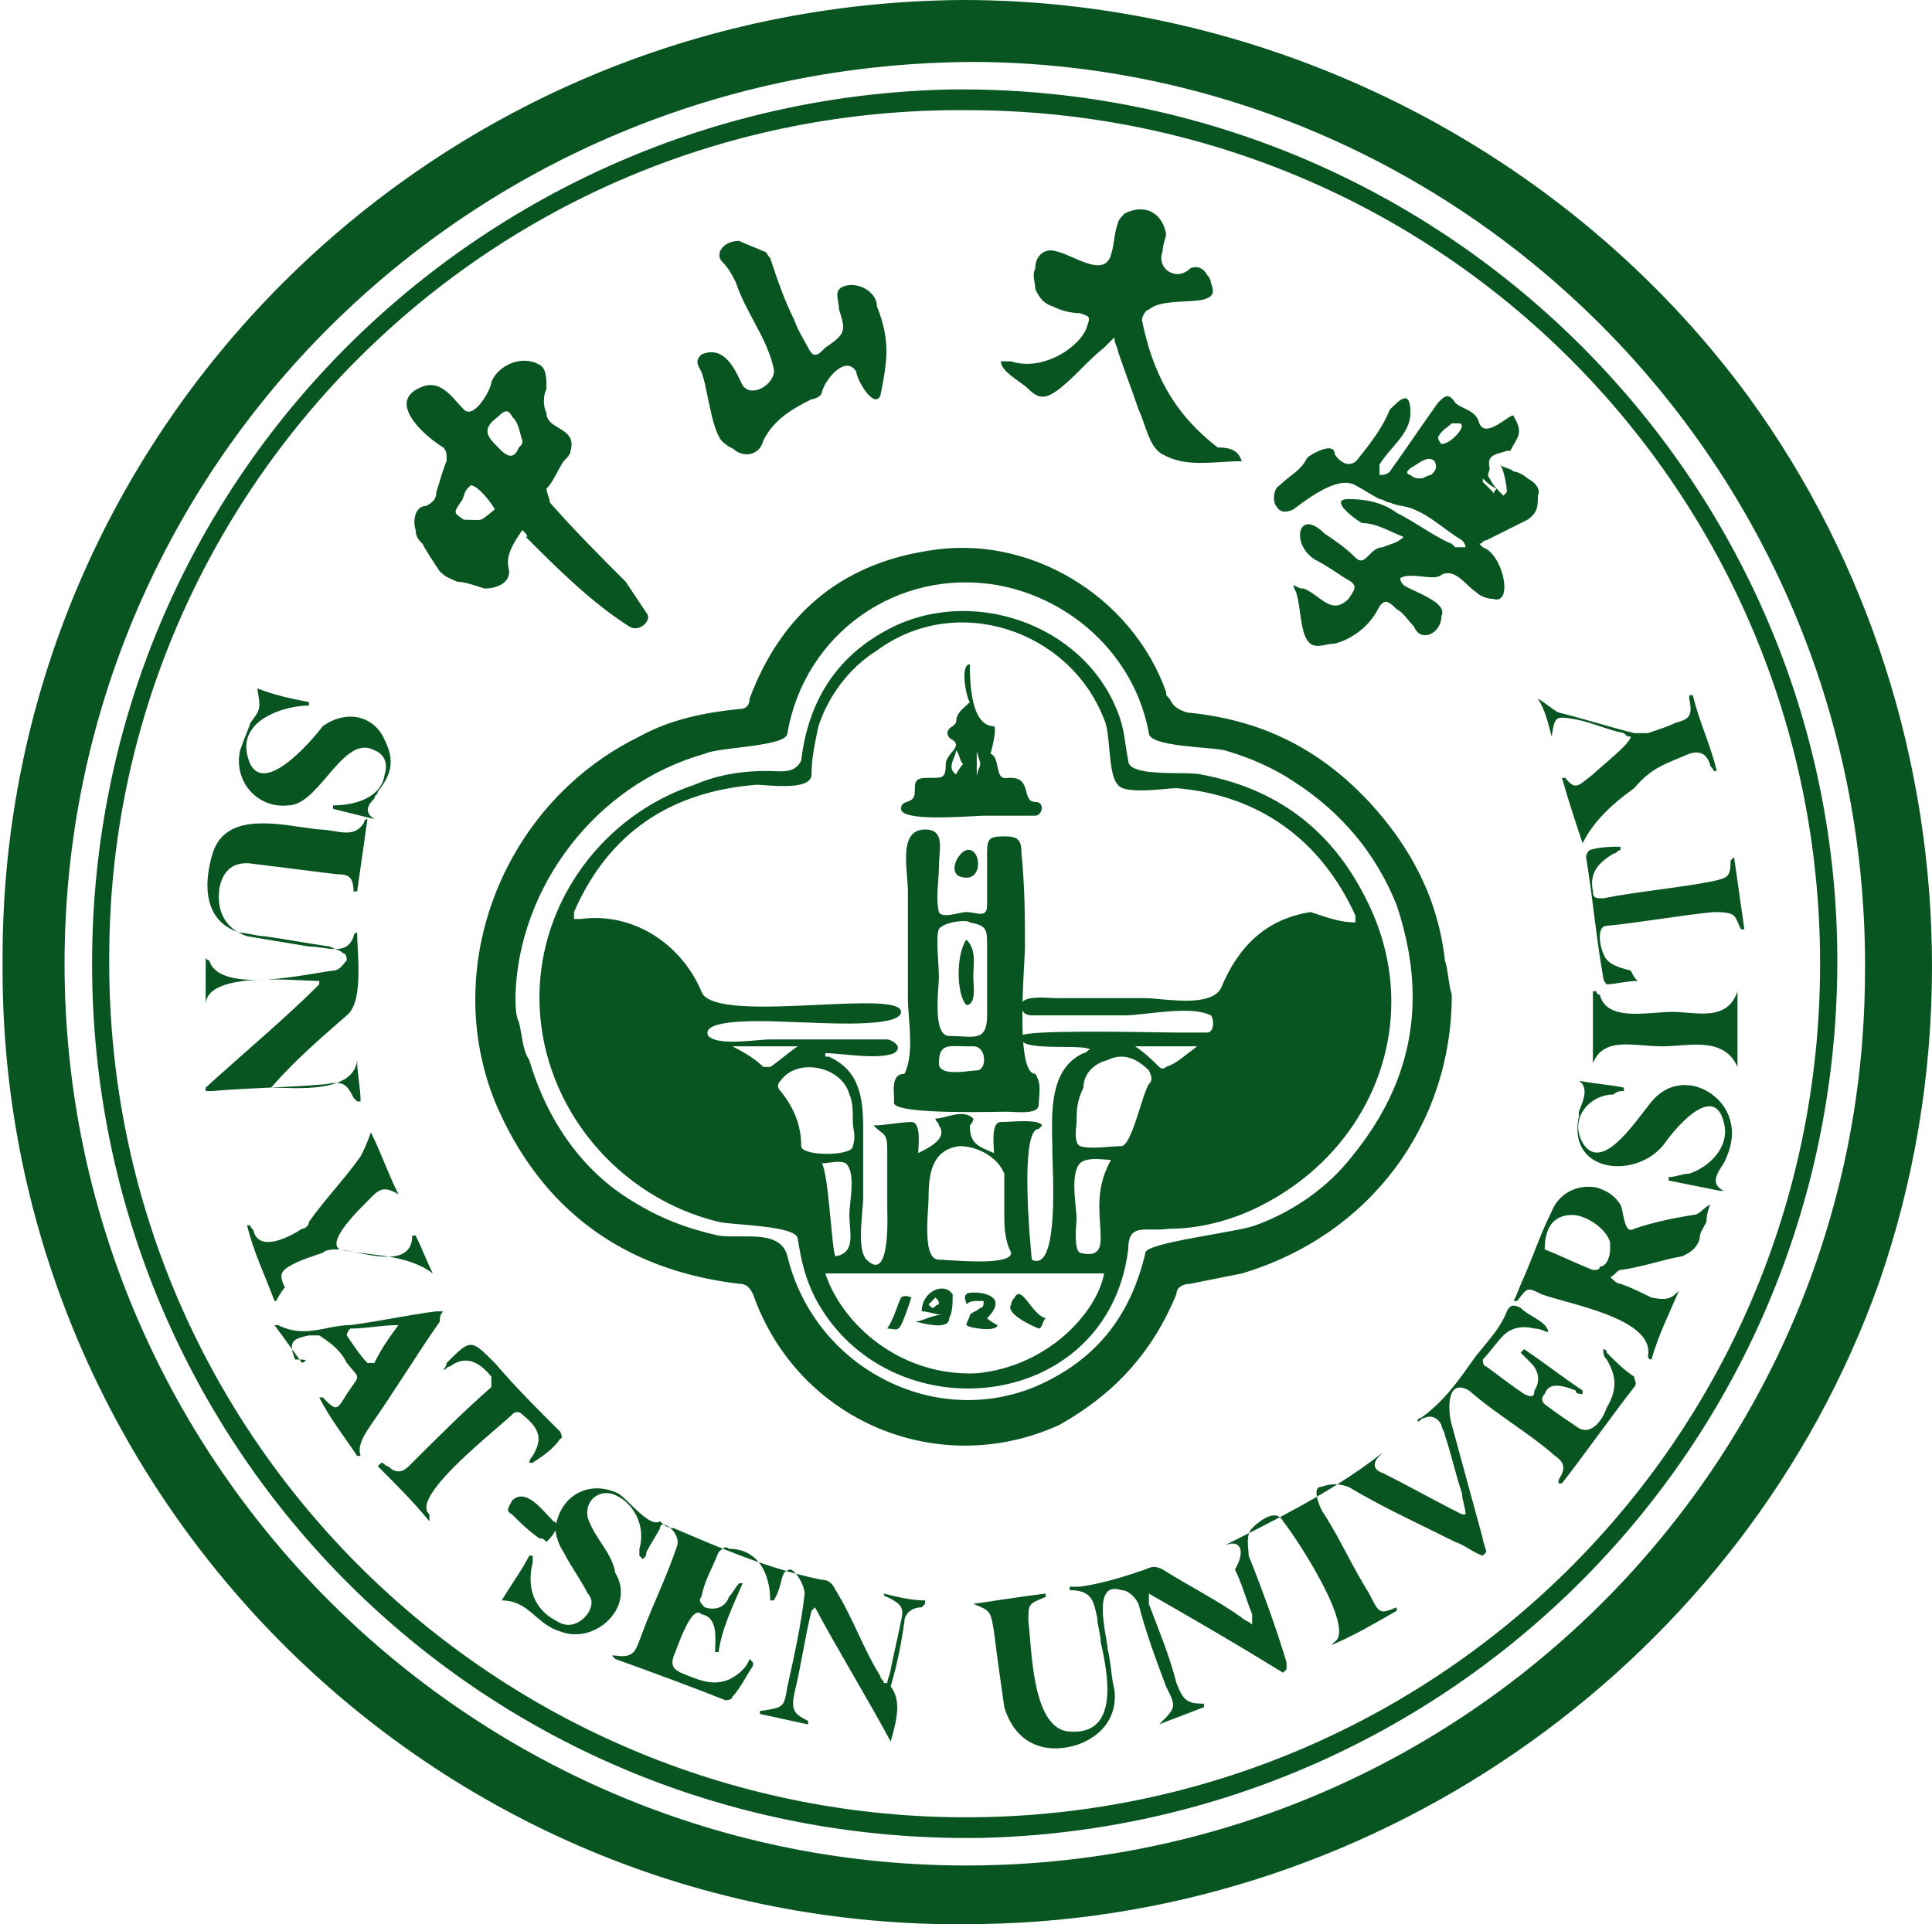 <svg viewBox="0 0 88 87.661" xmlns="http://www.w3.org/2000/svg" xmlns:xlink="http://www.w3.org/1999/xlink" width="88" height="87.661" fill="none" customFrame="#000000">
	<path id="中山大学" d="M0.118 43.902Q0.117 43.758 0.117 43.614L0.117 43.614C0.117 19.755 19.501 0.156 43.863 0C57.817 0 71.301 6.742 79.611 18.031C85.145 25.615 88 34.807 88 44.03C88 48.917 87.198 53.813 85.569 58.483C79.454 75.574 62.991 87.333 44.803 87.647C19.971 88.271 0.117 68.206 0.117 44.185C0.117 44.091 0.117 43.996 0.118 43.902ZM2.94 43.902C2.94 66.48 21.285 84.825 43.706 84.981C66.441 85.138 84.629 66.95 84.942 44.843C84.948 44.554 84.951 44.266 84.951 43.979C84.951 21.026 66.479 2.977 44.49 2.822C21.285 2.822 2.94 21.324 2.94 43.902ZM4.194 43.902C4.194 21.794 21.911 4.547 43.235 4.077C65.56 3.765 83.688 21.796 83.688 43.775C83.688 43.87 83.688 43.964 83.687 44.059C83.531 65.853 66.127 83.257 44.646 83.727C22.068 84.041 4.194 66.01 4.194 43.902ZM82.903 43.902C82.903 22.421 65.656 5.018 44.019 5.018C22.225 4.861 5.135 22.421 4.978 43.275C4.975 43.466 4.974 43.657 4.974 43.848C4.974 65.528 22.568 82.631 43.705 82.786C65.186 82.943 82.903 65.696 82.903 43.902ZM56.562 21.01C56.246 21.01 55.93 21.03 55.617 21.05C54.686 21.108 53.777 21.166 52.956 20.697C52.329 20.383 52.172 19.285 51.859 18.658C51.545 17.718 51.232 16.934 50.918 15.993C50.918 15.836 50.761 15.679 50.761 15.366L50.291 15.836C49.507 16.463 49.036 17.09 48.253 17.718C47.625 18.188 47.312 18.188 46.841 17.718C46.528 17.404 45.587 16.934 45.587 16.463L46.057 16.463C47.469 16.934 49.193 15.836 49.507 14.895C49.564 14.723 49.601 14.614 49.601 14.537C49.601 14.509 49.596 14.485 49.585 14.464C49.546 14.386 49.428 14.347 49.193 14.268C48.723 14.268 48.253 14.111 47.939 13.954C47.469 13.798 47.312 13.484 47.155 13.171C47.155 13.066 47.138 12.961 47.12 12.857C47.103 12.752 47.085 12.648 47.085 12.543C47.085 12.439 47.103 12.334 47.155 12.23C47.155 11.603 47.625 11.289 48.096 11.446C48.315 11.49 48.584 11.607 48.863 11.73C49.584 12.045 50.379 12.393 50.605 11.603C50.761 11.132 50.761 10.505 50.918 10.191C50.918 10.035 51.075 9.878 51.232 9.721C52.172 9.251 52.956 9.721 53.113 10.662C53.113 10.819 52.956 11.132 52.956 11.446C52.913 11.553 52.894 11.657 52.894 11.756C52.894 12.378 53.669 12.771 54.211 12.23C54.524 12.073 54.838 12.23 54.995 12.543C55.151 12.7 55.151 12.857 55.151 12.857C55.209 13.029 55.245 13.159 55.245 13.263C55.245 13.442 55.136 13.541 54.838 13.641C54.211 13.798 52.8 13.641 52.329 14.111C52.172 14.111 52.016 14.425 52.016 14.582C52.486 16.934 53.427 18.815 55.465 20.383C56.092 20.383 56.406 20.54 56.562 21.01ZM33.671 10.976C33.984 11.132 34.455 11.289 34.769 11.446C34.925 11.446 34.925 11.603 35.082 11.759C35.396 12.7 35.709 13.641 36.18 14.582C36.336 15.052 36.65 15.523 36.807 15.836C36.964 16.15 37.12 16.306 37.434 15.993L37.591 15.836C38.187 15.438 38.405 15.23 38.405 14.891C38.405 14.695 38.333 14.456 38.218 14.111C38.218 13.988 38.197 13.865 38.176 13.748C38.157 13.641 38.139 13.539 38.139 13.445C38.139 13.249 38.218 13.092 38.532 13.014C39.159 12.857 39.943 13.327 39.943 13.954C40.256 14.739 40.374 15.366 40.374 15.993C40.374 16.62 40.256 17.247 40.099 18.031C39.786 18.658 39.002 17.247 39.002 16.934C38.532 16.15 37.591 17.247 37.434 17.874C37.434 18.031 37.12 18.188 36.964 18.188C36.023 18.658 35.239 19.129 34.769 20.069C34.612 20.697 33.984 20.853 33.514 20.54C33.357 20.383 33.2 20.383 33.044 20.226C32.417 19.913 32.26 17.718 31.946 16.934C31.926 16.892 31.905 16.854 31.885 16.817C31.819 16.694 31.765 16.593 31.765 16.487C31.765 16.387 31.814 16.282 31.946 16.15C32.945 15.722 33.424 16.722 33.739 17.378C33.77 17.443 33.8 17.504 33.828 17.561C34.267 18.147 35.254 17.501 35.254 16.902C35.254 16.86 35.249 16.818 35.239 16.777C34.925 15.366 33.984 14.268 33.514 12.857C33.357 12.543 33.2 12.23 32.887 11.916C32.806 11.835 32.767 11.733 32.767 11.627C32.767 11.32 33.09 10.976 33.671 10.976ZM23.793 24.146C23.769 24.181 23.745 24.218 23.72 24.255C23.458 24.643 23.135 25.122 23.135 25.614C23.135 25.699 23.144 25.785 23.166 25.871C23.182 25.937 23.19 26 23.19 26.059C23.19 26.561 22.629 26.811 22.068 26.811C21.598 26.655 21.128 26.498 20.814 26.498C20.5 26.341 20.344 26.341 20.03 26.027C19.716 25.557 19.403 25.087 19.246 24.773C19.089 24.616 18.933 24.46 18.933 24.146C18.893 24.028 18.874 23.901 18.874 23.776C18.874 23.401 19.05 23.049 19.403 23.049C19.716 22.892 19.873 22.735 19.873 22.421C20.03 21.951 20.187 21.324 20.344 21.01C20.344 20.697 20.344 20.54 20.187 20.383C19.65 20.061 18.523 19.149 18.523 18.406C18.523 18.064 18.761 17.758 19.403 17.561C20.034 17.434 20.462 17.918 20.85 18.357C20.944 18.463 21.036 18.567 21.128 18.658C21.598 19.129 22.382 17.718 22.382 17.404C22.695 16.62 23.793 16.15 24.577 16.62C24.891 16.777 24.891 17.247 24.891 17.718C24.812 17.874 24.773 18.07 24.773 18.266C24.773 18.462 24.812 18.658 24.891 18.815C24.891 19.159 25.162 19.322 25.44 19.489C25.733 19.665 26.034 19.845 26.034 20.246C26.034 20.333 26.02 20.43 25.988 20.54C25.988 20.697 25.831 20.853 25.674 21.01C25.361 21.48 25.204 21.951 24.891 22.265C24.891 22.421 25.047 22.735 25.047 22.892C26.145 24.146 27.399 25.4 28.497 26.498L29.438 27.909C29.496 27.968 29.522 28.037 29.522 28.11C29.522 28.424 29.036 28.791 28.654 28.536C26.929 27.439 25.361 25.871 23.95 24.46C23.996 24.46 24.015 24.446 24.015 24.423C24.015 24.368 23.904 24.257 23.793 24.146ZM63.932 24.46C63.148 24.146 62.677 23.832 62.05 23.832C61.819 23.717 61.079 23.177 61.079 22.9C61.079 22.8 61.175 22.735 61.423 22.735C62.207 22.735 62.991 22.892 63.618 23.362C64.559 23.832 65.343 24.46 66.127 24.773L66.284 24.93L66.754 24.93C66.754 24.773 66.597 24.616 66.597 24.616C65.813 24.146 65.186 23.519 64.402 23.205C64.089 23.049 63.618 23.049 63.305 22.892C63.148 22.892 62.991 22.735 62.834 22.735C62.521 22.578 62.05 22.265 61.737 22.108C60.979 21.653 59.635 22.664 58.979 23.156C58.957 23.173 58.935 23.19 58.914 23.205C58.601 23.362 58.287 23.362 58.13 23.049C58.066 22.983 58.028 22.838 58.028 22.678C58.028 22.453 58.104 22.2 58.287 22.108C58.758 21.637 59.228 21.481 59.542 20.853C59.698 20.697 60.796 20.069 60.796 20.697C61.109 21.167 61.58 21.324 61.894 20.853C62.521 20.069 62.991 19.442 63.305 18.658C63.775 18.188 64.245 17.718 64.245 18.815C64.245 19.756 63.305 20.383 62.834 21.167L62.834 21.637C62.991 21.637 63.148 21.637 63.305 21.481C64.089 20.383 64.716 19.442 65.5 18.345C65.813 18.031 65.97 17.874 66.284 18.345C66.597 18.658 67.224 18.658 67.381 19.285C67.582 19.788 68.169 19.389 68.565 19.12C68.787 18.969 68.949 18.859 68.949 18.972C69.122 19.26 69.189 19.463 69.189 19.637C69.189 19.844 69.093 20.008 68.968 20.221C68.913 20.315 68.853 20.419 68.792 20.54L68.635 20.54C68.559 20.565 68.482 20.587 68.407 20.608C68.089 20.696 67.821 20.771 67.821 21.104C67.821 21.167 67.831 21.24 67.852 21.324C67.852 21.376 67.834 21.428 67.817 21.481C67.799 21.533 67.782 21.585 67.782 21.637C67.782 21.69 67.799 21.742 67.852 21.794C68.008 22.108 68.165 22.265 68.479 22.578L68.635 22.421C68.635 22.108 68.479 21.324 68.322 21.167C68.479 21.324 68.792 21.324 68.949 21.481C69.106 21.481 69.419 21.637 69.576 21.794C69.832 21.922 70.088 22.155 70.088 22.406C70.088 22.463 70.075 22.52 70.047 22.578C70.047 23.049 70.047 23.362 69.576 23.676L67.695 24.616C67.538 24.616 67.538 24.773 67.381 24.773L67.538 24.93C68.119 25.124 68.521 26.096 68.521 26.737C68.521 27.133 68.368 27.402 68.008 27.282C67.695 27.282 67.381 27.125 67.224 26.968C67.095 26.882 66.966 26.761 66.834 26.637C66.484 26.307 66.112 25.957 65.656 26.184C65.501 26.339 65.155 26.303 64.787 26.264C64.411 26.224 64.013 26.183 63.775 26.341C63.775 26.498 63.932 26.655 63.932 26.655C64.052 26.735 64.245 26.826 64.46 26.927C65.008 27.185 65.698 27.509 65.698 27.901C65.698 27.955 65.685 28.01 65.656 28.066C65.656 28.85 64.716 29.32 64.402 28.536C64.089 28.223 63.932 27.909 63.618 27.752C63.148 27.282 62.991 27.282 62.677 27.909C62.207 28.693 61.423 29.163 60.796 29.32C60.658 29.32 60.519 29.347 60.385 29.374C60.063 29.437 59.763 29.495 59.542 29.163C59.228 28.693 59.228 27.595 59.071 27.125C59.071 26.968 58.914 26.811 58.914 26.655C59.228 26.811 59.228 26.811 59.385 26.811C59.624 26.907 59.834 27.061 60.032 27.206C60.485 27.538 60.878 27.827 61.423 27.282C61.441 27.255 61.459 27.229 61.476 27.204C61.605 27.011 61.697 26.874 61.697 26.753C61.697 26.616 61.58 26.498 61.266 26.341C60.796 26.027 60.326 25.714 60.012 25.557C59.462 25.282 59.214 24.766 59.214 24.379C59.214 23.883 59.621 23.598 60.326 24.303C60.796 24.616 61.266 24.93 61.737 25.4C61.995 25.659 62.159 25.491 62.358 25.288C62.521 25.121 62.708 24.93 62.991 24.93C63.305 24.773 63.618 24.773 63.932 24.46ZM23.793 20.069C23.636 19.599 23.636 19.285 23.323 18.972C23.166 18.658 23.009 18.658 22.695 18.972C22.359 19.224 22.203 19.431 22.203 19.641C22.203 19.823 22.32 20.008 22.539 20.226C22.572 20.26 22.607 20.297 22.644 20.335C22.951 20.658 23.356 21.083 23.636 20.383C23.793 20.226 23.793 20.226 23.793 20.069ZM65.656 20.226C66.025 20.226 66.585 19.649 66.585 19.399C66.585 19.33 66.543 19.285 66.44 19.285L66.127 19.285C65.97 19.442 65.656 19.599 65.5 19.913C65.5 19.913 65.5 20.069 65.656 20.226ZM64.716 21.794C64.873 21.794 65.029 21.637 65.186 21.637C65.297 21.526 65.408 21.416 65.408 21.249C65.408 21.18 65.389 21.102 65.343 21.01C65.103 20.771 64.772 20.989 64.49 21.175C64.402 21.232 64.319 21.287 64.245 21.324L64.089 21.481C64.089 21.637 64.245 21.637 64.245 21.637C64.402 21.794 64.559 21.794 64.716 21.794ZM68.165 22.265C67.852 22.108 67.695 21.951 67.538 21.794L67.538 21.951L68.008 22.421C68.008 22.466 68.008 22.485 68.012 22.486C68.015 22.487 68.02 22.477 68.028 22.46C68.048 22.421 68.087 22.343 68.165 22.265ZM22.539 23.205C22.382 22.892 21.755 22.108 21.441 22.108L21.284 22.265C21.128 22.421 21.128 22.735 20.971 22.892C20.83 23.103 20.752 23.22 20.752 23.312C20.752 23.425 20.869 23.503 21.128 23.676C21.321 23.676 21.461 23.682 21.569 23.687C21.722 23.695 21.809 23.699 21.889 23.676C22.028 23.638 22.144 23.521 22.539 23.205ZM66.127 45.313C66.127 51.271 62.364 56.288 56.562 58.013L54.211 58.483C53.897 58.483 53.584 58.64 53.584 58.954C52.486 61.619 50.761 63.501 48.253 64.912C42.765 67.421 36.336 64.755 34.298 58.954C34.141 58.64 33.984 58.483 33.671 58.483C28.34 57.856 24.577 55.034 22.539 50.173C21.934 48.662 21.648 47.087 21.648 45.524C21.648 40.605 24.483 35.815 29.124 33.553C30.535 32.77 32.103 32.456 33.671 32.299C33.984 32.299 34.141 32.142 34.141 31.829C35.552 28.066 38.218 25.714 42.294 25.087C46.841 24.303 51.545 27.125 53.113 31.515C53.113 31.672 53.113 31.672 53.27 31.829C53.427 32.142 53.584 32.299 54.054 32.456C57.346 32.77 60.012 34.024 62.364 36.533C64.245 38.571 65.5 40.923 65.813 43.745C65.97 44.215 65.97 44.843 66.127 45.313ZM23.479 45.313C23.479 45.783 23.479 46.254 23.636 46.567C23.793 47.194 23.793 47.822 24.107 48.292C24.891 50.957 26.459 53.309 28.81 54.72C30.065 55.504 31.319 55.975 32.73 56.288C33.023 56.33 33.359 56.327 33.702 56.325L33.702 56.325C34.646 56.317 35.636 56.309 35.866 57.229C37.12 62.403 42.765 65.225 47.469 63.03C50.134 61.776 51.545 59.738 52.172 57.072C52.172 56.602 56.406 56.132 57.19 55.818C58.914 55.191 60.482 54.093 61.58 52.682C63.438 50.411 64.344 48.005 64.344 45.417C64.344 44.074 64.1 42.683 63.618 41.236C62.677 38.885 61.109 37.003 58.914 35.592C57.974 34.965 56.876 34.494 55.779 34.181C55.151 34.024 52.329 34.024 52.329 33.397C51.702 29.947 48.88 27.282 45.43 26.655C40.883 25.871 36.65 28.85 35.866 33.397C35.866 34.024 32.73 34.024 32.103 34.337C27.086 35.749 23.636 40.452 23.479 45.313ZM34.925 35.121C35.032 35.121 35.138 35.126 35.242 35.13C35.756 35.152 36.233 35.172 36.493 34.651C36.807 31.986 38.061 29.947 40.413 28.693C44.176 26.655 49.35 28.379 50.918 32.456C51.232 33.24 51.232 33.867 51.389 34.651C51.389 35.197 52.679 35.211 53.675 35.222C54.111 35.226 54.49 35.23 54.681 35.278Q57.268 35.749 59.15 37.16Q61.031 38.571 62.207 40.923C63 42.465 63.372 44.068 63.372 45.633C63.372 49.638 60.935 53.387 56.876 55.191C55.779 55.661 54.525 55.975 53.27 55.975C52.975 56.017 52.703 56.014 52.462 56.011C51.808 56.003 51.389 55.998 51.389 56.916C50.448 64.442 40.413 65.382 37.121 59.111C36.65 58.17 36.493 57.386 36.337 56.445C36.337 55.818 33.358 55.818 32.73 55.661C28.183 54.564 24.734 50.487 24.577 45.783C24.573 45.669 24.571 45.554 24.571 45.441C24.571 41.033 27.506 37.124 31.633 35.749C32.73 35.278 33.828 35.121 34.925 35.121ZM61.737 42.02L61.737 41.707C60.169 38.257 57.347 36.219 53.584 35.905C53.478 35.905 53.3 35.921 53.085 35.941C52.345 36.007 51.161 36.113 50.918 35.749C50.448 35.278 50.605 33.397 50.291 32.77C48.723 28.693 43.549 26.968 39.943 29.634C38.688 30.418 37.748 31.672 37.277 33.083C37.121 33.867 36.964 34.494 36.964 35.278C36.964 35.926 35.571 35.824 34.822 35.77C34.665 35.758 34.537 35.749 34.455 35.749C30.535 36.062 27.713 37.944 26.145 41.55L26.145 41.864L26.459 41.864C28.811 41.55 31.006 42.961 31.946 45.156C32.203 46.013 34.893 45.887 37.281 45.775C39.264 45.682 41.04 45.599 41.04 46.097C41.04 46.76 38.127 46.638 36.847 46.584C36.613 46.575 36.434 46.567 36.337 46.567C36.276 46.567 36.154 46.562 35.99 46.555C34.955 46.51 32.222 46.392 32.222 47.052C32.222 47.096 32.234 47.143 32.26 47.194C32.615 47.55 33.685 47.458 34.458 47.392C34.709 47.37 34.929 47.351 35.082 47.351L40.413 47.351C40.529 47.351 40.899 47.521 40.899 47.736C40.899 47.813 40.851 47.895 40.727 47.978C40.18 48.197 39.252 48.111 38.475 48.038C38.138 48.007 37.828 47.978 37.591 47.978L37.591 48.135L37.748 48.135C39.159 48.762 39.316 50.017 39.316 51.428L39.316 54.564C39.316 54.717 39.297 54.937 39.275 55.188C39.247 55.522 39.213 55.912 39.213 56.275C39.213 56.752 39.271 57.184 39.472 57.386C40.326 58.239 40.421 56.532 40.421 55.584C40.421 55.404 40.417 55.251 40.415 55.149C40.414 55.097 40.413 55.057 40.413 55.034L40.413 52.368C40.413 51.585 40.256 51.741 39.786 51.271C40.256 51.271 41.04 51.114 41.511 51.114C41.793 51.114 41.849 51.509 41.849 51.893C41.849 52.044 41.841 52.192 41.834 52.315C41.829 52.401 41.824 52.474 41.824 52.525C41.846 52.515 41.871 52.502 41.898 52.489C42.209 52.338 42.881 52.012 42.881 51.58C42.881 51.482 42.846 51.379 42.765 51.271C42.765 51.114 42.608 51.114 42.608 50.957C42.755 50.957 42.932 50.912 43.121 50.863C43.537 50.756 44.009 50.634 44.333 50.957C44.333 50.957 44.333 51.114 44.176 51.271C44.176 52.055 44.49 52.212 45.274 52.525C45.274 52.474 45.27 52.401 45.264 52.315C45.257 52.192 45.249 52.044 45.249 51.893C45.249 51.509 45.305 51.114 45.587 51.114C45.69 51.114 45.83 51.107 45.988 51.098C46.553 51.068 47.346 51.026 47.469 51.271L47.312 51.428C46.909 51.428 46.794 52.522 46.794 53.773C46.794 55.44 46.998 57.386 46.998 57.386C47.835 57.804 47.974 55.853 47.974 54.32C47.974 53.816 47.959 53.358 47.949 53.043C47.943 52.879 47.939 52.754 47.939 52.682C47.939 52.481 47.934 52.267 47.929 52.044C47.923 51.805 47.917 51.557 47.917 51.305C47.917 49.971 48.086 48.553 49.35 47.978C49.507 47.978 49.507 47.822 49.664 47.822C49.543 47.7 49.001 47.696 48.399 47.692C47.683 47.686 46.882 47.68 46.606 47.475C46.67 48.306 46.827 48.919 47.155 48.919C47.312 49.154 47.351 49.389 47.351 49.625C47.351 49.742 47.342 49.86 47.332 49.977C47.322 50.095 47.312 50.212 47.312 50.33C47.312 50.723 46.546 50.678 46.111 50.653C46.026 50.648 45.953 50.644 45.901 50.644C45.83 50.644 45.706 50.646 45.541 50.648C44.29 50.668 40.712 50.726 40.712 50.23C40.712 50.212 40.717 50.193 40.727 50.173C40.727 50.098 40.723 50.015 40.719 49.929C40.714 49.834 40.709 49.736 40.709 49.639C40.709 49.267 40.779 48.919 41.197 48.919C41.399 48.516 41.456 47.997 41.456 47.463C41.456 47.081 41.427 46.691 41.4 46.328C41.376 46.014 41.354 45.719 41.354 45.47L41.354 40.609C41.354 40.421 41.335 40.195 41.315 39.954C41.292 39.679 41.268 39.384 41.268 39.103C41.268 38.401 41.421 37.787 42.138 37.787C42.703 37.787 42.815 38.125 42.815 38.566C42.815 38.71 42.803 38.865 42.791 39.023C42.778 39.186 42.765 39.352 42.765 39.511C42.765 39.715 42.749 39.935 42.732 40.161C42.714 40.399 42.696 40.644 42.696 40.882C42.696 41.114 42.713 41.341 42.765 41.55C42.874 41.768 43.289 41.682 43.636 41.61C43.786 41.578 43.925 41.55 44.02 41.55C44.146 41.55 44.272 41.572 44.389 41.593C44.708 41.65 44.96 41.695 44.96 41.236L44.96 39.041C44.96 38.257 44.96 38.1 45.744 38.1C46.371 38.1 46.528 38.257 46.528 38.884C46.685 40.452 46.685 41.863 46.685 43.118C46.685 43.255 46.671 43.522 46.652 43.868C46.626 44.35 46.592 44.986 46.576 45.643C46.766 45.401 47.48 45.439 47.883 45.461C47.972 45.466 48.046 45.47 48.096 45.47L52.173 45.47C52.34 45.47 52.572 45.491 52.837 45.516C53.815 45.606 55.252 45.739 55.622 44.999C56.406 43.118 57.66 41.864 59.699 41.55C60.639 41.864 61.11 42.02 61.737 42.02ZM46.585 47.146C47.122 46.937 51.282 47.003 52.947 47.029C53.263 47.034 53.489 47.038 53.584 47.038L54.995 47.038C55.178 47.038 55.255 46.822 55.255 46.613C55.255 46.464 55.217 46.319 55.152 46.254C54.492 45.924 53.292 46.057 52.31 46.165C51.892 46.212 51.513 46.254 51.232 46.254L46.998 46.254C46.778 46.254 46.634 46.176 46.569 46.02C46.568 46.118 46.567 46.215 46.567 46.312C46.567 46.598 46.573 46.88 46.585 47.146ZM44.176 30.261C44.176 30.888 44.176 33.083 45.274 33.083C45.305 33.114 45.318 33.183 45.318 33.274C45.318 33.635 45.117 34.337 45.117 34.337C45.328 34.408 45.382 34.668 45.433 34.919C45.495 35.227 45.556 35.521 45.901 35.435L46.058 35.435C46.999 35.435 46.528 36.532 47.155 36.532C47.368 36.532 47.452 36.66 47.452 36.8C47.452 36.971 47.327 37.16 47.155 37.16L44.803 37.16C44.723 37.16 44.562 37.169 44.348 37.181C43.307 37.239 41.041 37.366 41.041 36.846C41.041 36.376 41.668 36.689 41.668 36.062C41.668 35.592 41.668 35.435 42.295 35.435L42.452 35.435C42.922 35.435 43.079 35.435 43.079 34.808C43.079 34.61 43.218 34.44 43.343 34.285C43.448 34.158 43.543 34.041 43.543 33.929C43.543 33.855 43.501 33.782 43.392 33.71C43.236 33.632 43.157 33.514 43.157 33.397C43.157 33.279 43.236 33.161 43.392 33.083L43.549 32.926C43.549 32.456 43.863 32.299 44.176 31.985C44.081 31.89 43.928 31.274 43.928 30.805C43.928 30.502 43.992 30.261 44.176 30.261ZM11.72 31.358C12.504 31.672 13.288 31.829 14.072 31.986L14.072 32.142C13.051 32.142 11.217 32.685 11.217 34.022C11.217 34.122 11.228 34.228 11.25 34.337C11.72 36.689 14.229 33.71 14.699 33.083C15.797 32.299 17.051 32.613 17.521 33.71C17.707 34.081 17.795 34.404 17.795 34.706C17.795 35.17 17.587 35.587 17.208 36.062C17.208 36.219 17.051 36.219 17.051 36.376C16.879 36.548 16.754 36.72 16.754 36.892C16.754 37.033 16.839 37.175 17.051 37.316L15.169 36.846L15.169 36.689C16.11 36.689 17.365 36.376 17.521 35.278C17.561 35.161 17.58 35.043 17.58 34.93C17.58 34.592 17.404 34.298 17.051 34.181C16.277 33.751 15.598 34.547 14.909 35.353C14.342 36.018 13.768 36.689 13.131 36.689C11.884 36.828 10.882 35.865 10.882 34.665C10.882 34.507 10.9 34.345 10.936 34.181C11.093 33.71 11.25 33.397 11.406 32.926C11.622 32.639 11.739 32.484 11.787 32.309C11.805 32.242 11.814 32.172 11.814 32.09C11.814 31.921 11.777 31.703 11.72 31.358ZM72.085 38.414C71.771 37.473 71.458 36.533 71.144 35.435L71.301 35.435C71.698 35.964 71.871 35.824 72.292 35.485C72.37 35.422 72.457 35.352 72.555 35.278C72.869 34.965 74.28 33.867 74.28 33.553C74.123 33.553 74.123 33.553 73.966 33.397C73.183 33.24 72.555 32.926 71.771 32.77C71.301 32.691 71.066 32.652 70.929 32.75C70.791 32.848 70.752 33.083 70.674 33.553C70.517 32.926 70.36 32.299 70.047 31.829C70.36 31.986 70.674 32.299 70.987 32.456C72.242 32.77 73.183 33.083 74.437 33.397L75.064 33.397C75.534 33.24 76.005 33.083 76.318 32.926C76.797 32.807 77.002 32.687 77.002 32.287C77.002 32.164 76.983 32.014 76.945 31.829L76.945 31.672L77.102 31.672C77.416 32.926 77.886 33.867 78.2 35.121L78.043 35.121C78.043 34.965 77.886 34.965 77.886 34.808Q77.769 34.455 77.534 34.337Q77.298 34.22 76.945 34.337C75.848 34.808 75.221 34.965 74.437 35.905C73.339 36.689 72.555 37.473 72.085 38.414ZM43.863 34.808C43.706 34.651 43.706 34.337 43.549 34.181C43.549 34.28 43.502 34.395 43.453 34.516C43.398 34.649 43.34 34.79 43.34 34.924C43.34 35.052 43.392 35.174 43.549 35.278C43.549 35.278 43.706 34.965 43.863 34.808ZM44.647 34.808C44.647 34.651 44.49 34.337 44.49 34.181L44.49 35.435C44.49 35.121 44.647 34.965 44.647 34.808ZM10.821 42.453C9.83 42.106 9.448 41.291 9.448 40.325C9.448 39.868 9.534 39.376 9.682 38.885C10.211 37.164 12.192 37.454 13.74 37.681C14.026 37.723 14.298 37.763 14.542 37.787C14.763 37.787 14.983 37.824 15.197 37.86C15.743 37.952 16.243 38.037 16.581 37.473C16.581 37.473 16.581 37.316 16.737 37.316L16.267 40.609L16.11 40.609L16.11 40.766C16.11 39.982 15.953 39.825 15.326 39.825L11.563 39.355C10.623 39.198 10.152 39.668 9.995 40.452C9.975 40.592 9.966 40.726 9.966 40.855C9.966 41.573 10.269 42.124 10.821 42.453ZM74.594 44.686C74.123 44.686 73.496 44.843 73.183 44.843C73.183 44.843 73.026 44.686 73.026 44.529C72.712 42.804 72.555 40.923 72.242 39.041C72.242 38.885 72.398 38.728 72.398 38.728C72.869 38.571 73.496 38.571 73.81 38.571L73.81 38.728C73.653 38.728 73.653 38.885 73.496 38.885C72.843 39.276 72.516 39.668 72.516 40.242C72.516 40.357 72.529 40.478 72.555 40.609C72.555 40.923 72.712 40.923 73.026 40.923C74.594 40.609 76.475 40.452 78.043 40.139C78.67 39.982 78.827 39.982 78.827 39.198L78.984 39.041L79.454 42.334L79.297 42.334C78.984 41.707 79.141 41.55 78.043 41.55C76.475 41.707 74.75 42.02 73.183 42.177C72.947 42.177 72.869 42.412 72.869 42.687C72.869 42.961 72.947 43.275 73.026 43.431C73.183 43.902 73.653 44.059 74.28 44.215C74.437 44.529 74.437 44.529 74.594 44.686ZM44.019 39.982C43.622 39.982 43.476 39.786 43.476 39.548C43.476 39.222 43.748 38.818 44.019 38.728C44.35 38.645 44.55 38.999 44.55 39.351C44.55 39.667 44.39 39.982 44.019 39.982ZM42.765 44.529C42.765 44.609 42.756 44.738 42.745 44.899C42.727 45.158 42.703 45.496 42.703 45.834C42.703 46.517 42.8 47.194 43.236 47.194C43.435 47.194 43.619 47.205 43.786 47.214C44.54 47.257 44.96 47.28 44.96 46.254L44.96 43.118C44.96 42.334 44.96 42.177 44.176 42.02C44.02 41.863 42.922 42.02 42.765 42.334C42.713 42.438 42.696 42.647 42.696 42.903C42.696 43.171 42.715 43.491 42.733 43.794C42.749 44.069 42.765 44.33 42.765 44.529ZM15.013 43.118C15.119 43.171 15.207 43.206 15.283 43.235C15.095 43.237 14.891 43.208 14.685 43.178C14.479 43.148 14.27 43.118 14.072 43.118L11.25 42.648C11.094 42.596 10.951 42.531 10.821 42.453C10.859 42.467 10.897 42.479 10.936 42.491C11.25 42.491 11.72 42.648 12.034 42.648C13.131 42.804 13.915 42.961 15.013 43.118ZM12.351 49.543C11.461 49.583 10.571 49.622 9.682 49.703L9.368 49.703L9.368 49.546C11.093 47.978 12.974 46.41 14.542 44.843L14.542 44.686C14.375 44.686 14.139 44.675 13.858 44.662C13.376 44.64 12.763 44.611 12.147 44.622C12.956 44.575 13.8 44.435 14.446 44.328C14.733 44.28 14.981 44.239 15.169 44.215C15.483 44.215 15.64 43.902 15.797 43.745C15.797 43.745 15.797 43.431 15.64 43.431C15.536 43.328 15.432 43.293 15.283 43.235C15.649 43.232 15.956 43.111 16.11 42.648C16.11 42.648 16.11 42.491 16.267 42.491C16.267 42.675 16.279 42.909 16.293 43.169C16.31 43.498 16.329 43.869 16.329 44.24C16.329 45.073 16.232 45.905 15.797 46.254C14.543 47.35 13.447 48.29 12.351 49.543ZM44.333 44.529C44.333 44.583 44.337 44.654 44.343 44.737C44.35 44.847 44.358 44.977 44.358 45.106C44.358 45.445 44.301 45.783 44.019 45.783C43.784 45.548 43.666 44.96 43.666 44.352C43.666 43.745 43.784 43.118 44.019 42.804C44.301 43.086 44.358 43.425 44.358 43.786C44.358 43.906 44.352 44.027 44.346 44.15C44.339 44.276 44.333 44.402 44.333 44.529ZM11.688 44.638C10.473 44.703 9.368 44.967 9.368 45.783L9.368 43.588C9.368 43.588 9.368 43.745 9.525 43.745C9.736 44.448 10.641 44.647 11.688 44.638ZM11.688 44.638C11.84 44.63 11.993 44.625 12.147 44.622C11.992 44.631 11.838 44.636 11.688 44.638ZM79.141 45.156L79.141 48.606C78.638 47.474 77.53 47.552 76.463 47.628C76.2 47.646 75.94 47.665 75.691 47.665C75.419 47.665 75.139 47.643 74.863 47.621C73.868 47.542 72.924 47.467 72.555 48.449L72.555 45.156L72.712 45.156C72.712 45.156 72.712 45.313 72.869 45.313C73.119 46.312 74.362 46.217 75.413 46.137C75.682 46.116 75.938 46.097 76.162 46.097C76.379 46.097 76.608 46.115 76.84 46.134C77.78 46.209 78.763 46.288 79.141 45.156ZM44.02 47.665C43.916 47.665 43.817 47.662 43.725 47.659C43.119 47.642 42.765 47.633 42.765 48.449C42.765 48.954 43.683 48.848 44.202 48.788C44.327 48.774 44.429 48.762 44.49 48.762C44.708 48.762 44.825 48.526 44.825 48.272C44.825 47.98 44.669 47.665 44.333 47.665L44.02 47.665ZM33.358 47.665C33.985 47.978 34.455 48.292 34.769 48.605L35.082 48.605C35.553 48.292 35.866 47.978 36.337 47.665L33.358 47.665ZM54.525 47.665L51.702 47.665C52.173 47.978 52.486 48.292 52.8 48.605C52.8 48.605 52.956 48.762 53.113 48.605C53.584 48.449 53.897 48.135 54.525 47.665ZM49.037 51.114C49.037 51.143 49.032 51.193 49.025 51.256C49.013 51.365 48.998 51.514 48.998 51.663C48.998 51.898 49.037 52.133 49.194 52.212C49.522 52.321 50.078 52.278 50.544 52.242C50.747 52.226 50.933 52.212 51.075 52.212C51.545 52.212 52.016 49.86 52.329 49.389C52.408 49.311 52.447 49.233 52.447 49.135C52.447 49.037 52.408 48.919 52.329 48.762Q51.702 48.135 51.075 48.135Q50.761 48.135 50.448 48.292C49.821 48.449 49.35 48.919 49.35 49.546C49.037 50.173 49.037 50.644 49.037 51.114ZM16.267 48.292C16.267 48.919 16.424 49.546 16.424 50.173L16.267 50.173L16.11 50.017C15.875 49.547 15.728 49.341 15.339 49.333C15.841 49.15 16.213 48.833 16.267 48.292ZM38.845 51.114C38.845 50.644 38.845 50.173 38.688 49.86C38.375 48.605 36.337 48.135 35.553 49.233C35.474 49.311 35.435 49.389 35.435 49.468C35.435 49.546 35.474 49.625 35.553 49.703C36.18 50.487 36.493 51.271 36.493 52.212C36.493 52.682 38.845 52.682 38.845 52.212C38.898 52.055 38.915 51.916 38.915 51.788C38.915 51.654 38.896 51.532 38.877 51.417C38.861 51.313 38.845 51.214 38.845 51.114ZM71.928 49.233C72.712 49.389 73.183 49.389 73.966 49.546L73.966 49.703C73.81 49.703 73.653 49.703 73.496 49.86C72.642 49.86 71.884 50.524 71.884 51.335C71.884 51.567 71.946 51.811 72.085 52.055C72.831 53.298 74.07 51.683 74.863 50.648C75.071 50.377 75.248 50.147 75.378 50.017C76.632 48.762 78.513 49.703 78.827 51.114C78.869 51.282 78.888 51.45 78.888 51.618C78.888 52.078 78.743 52.537 78.513 52.996C78.332 53.267 78.151 53.539 78.151 53.78C78.151 53.957 78.248 54.117 78.513 54.25L78.357 54.25L76.005 53.78L76.005 53.623C76.318 53.623 76.632 53.466 76.945 53.466C77.76 53.194 78.575 52.453 78.575 51.546C78.575 51.406 78.555 51.261 78.513 51.114C78.043 49.233 76.162 51.585 75.848 52.055C74.701 53.632 71.85 53.505 71.85 51.433C71.85 51.24 71.874 51.029 71.928 50.801C71.913 50.786 71.907 50.764 71.907 50.736C71.907 50.664 71.951 50.551 72.003 50.416C72.08 50.217 72.175 49.971 72.175 49.739C72.175 49.551 72.113 49.371 71.928 49.233ZM14.856 49.389C15.052 49.35 15.209 49.331 15.339 49.333C14.566 49.615 13.481 49.58 12.771 49.556C12.607 49.551 12.463 49.546 12.347 49.546L12.351 49.543C13.186 49.505 14.021 49.465 14.856 49.389ZM12.504 59.267C12.034 58.013 11.563 57.072 11.25 55.818L11.406 55.818C11.406 55.975 11.563 55.975 11.563 56.132C11.877 57.072 13.288 56.288 13.758 55.975C13.915 55.975 14.072 55.818 14.072 55.661C14.856 54.564 15.64 53.78 16.424 52.682C16.581 52.369 16.737 52.055 16.894 51.585C17.365 52.525 17.678 53.466 18.148 54.407C17.448 53.987 17.248 54.192 16.766 54.688C16.709 54.747 16.647 54.81 16.581 54.877C16.323 55.135 15.324 56.134 15.324 56.656C15.324 56.769 15.371 56.86 15.483 56.916C15.169 56.916 14.856 56.916 14.699 57.072C14.229 57.229 13.758 57.386 13.445 57.543C13.027 57.752 12.818 57.891 12.818 58.147C12.818 58.274 12.87 58.431 12.974 58.64C12.739 58.954 12.661 59.111 12.622 59.189C12.582 59.267 12.582 59.267 12.504 59.267ZM45.744 55.348L45.744 53.466C45.431 52.682 44.49 52.212 43.706 52.212C42.452 52.368 42.295 53.466 42.295 54.564C42.295 54.678 42.284 54.846 42.272 55.043C42.254 55.324 42.233 55.665 42.233 55.999C42.233 56.708 42.33 57.386 42.765 57.386C42.849 57.386 43.008 57.396 43.212 57.409C44.153 57.468 46.058 57.588 46.058 57.072C45.744 56.445 45.744 55.818 45.744 55.348ZM50.605 52.839C50.537 52.839 50.448 52.832 50.346 52.823C49.975 52.793 49.44 52.75 49.194 52.996C48.992 53.197 48.934 53.6 48.934 54.032C48.934 54.375 48.971 54.735 49 55.027C49.02 55.227 49.037 55.395 49.037 55.504C49.037 55.529 49.033 55.583 49.027 55.655C49.016 55.809 48.998 56.049 48.998 56.288C48.998 56.641 49.037 56.994 49.194 57.072C49.821 57.229 50.134 57.072 50.134 56.445C50.134 56.205 50.119 55.964 50.104 55.72C50.088 55.469 50.072 55.215 50.072 54.954C50.072 54.31 50.169 53.623 50.605 52.839ZM37.434 52.996C37.748 53.466 37.904 57.229 38.061 57.229C38.626 57.135 38.739 56.759 38.739 56.303C38.739 56.153 38.726 55.994 38.714 55.833C38.701 55.67 38.688 55.506 38.688 55.348C38.688 55.184 38.71 54.977 38.733 54.753C38.761 54.486 38.791 54.195 38.791 53.921C38.791 53.543 38.733 53.197 38.532 52.996C38.317 52.889 38.03 52.928 37.769 52.964C37.648 52.98 37.533 52.996 37.434 52.996ZM76.475 58.797C76.005 59.895 75.534 60.835 75.221 61.933C75.064 61.933 75.064 61.776 75.064 61.776C75.076 61.71 75.082 61.646 75.082 61.583C75.082 60.34 72.808 59.705 71.251 59.271C70.829 59.153 70.46 59.05 70.204 58.954C69.576 58.64 69.576 58.64 69.106 59.267L68.949 59.267C69.106 58.954 69.263 58.483 69.419 58.17C69.89 57.072 70.204 56.132 70.674 55.191C70.987 54.407 71.771 53.937 72.712 54.093C73.183 54.25 73.496 54.407 73.81 54.877C73.856 54.97 73.888 55.13 73.923 55.302C74.007 55.715 74.105 56.196 74.437 55.975C75.378 55.661 76.162 55.504 77.102 55.348C77.416 55.348 77.573 55.034 77.886 54.877C77.73 55.348 77.73 55.504 77.73 55.661C77.573 55.975 77.416 56.132 77.416 56.445C77.259 56.916 76.945 57.072 76.632 57.229C75.691 57.386 74.907 57.7 73.81 57.856C73.653 57.856 73.496 58.17 73.339 58.17C73.496 58.327 73.653 58.483 73.81 58.483C74.28 58.64 74.907 58.954 75.221 59.111C76.005 59.267 76.162 59.111 76.475 58.797ZM73.339 56.916L73.339 56.602C73.183 55.975 72.242 55.348 71.615 55.348C70.517 55.348 70.36 56.288 70.36 56.916C71.144 57.229 71.771 57.543 72.555 57.856C72.712 57.856 72.869 57.856 72.869 57.7C73.183 57.7 73.339 57.229 73.339 56.916ZM17.719 57.249C18.319 57.229 18.776 57.003 18.776 56.288L18.933 56.288C19.246 56.916 19.403 57.386 19.716 58.013C19.123 57.568 18.424 57.368 17.719 57.249ZM15.483 56.916C15.674 56.943 15.899 56.989 16.139 57.039L16.151 57.041C15.918 57.008 15.694 56.968 15.483 56.916ZM17.719 57.249C17.235 57.264 16.658 57.146 16.151 57.041C16.648 57.113 17.185 57.158 17.719 57.249ZM37.591 58.013C38.375 60.365 41.04 62.717 44.49 62.56C47.782 62.246 49.977 59.738 50.291 58.013L37.591 58.013ZM41.981 59.738C41.981 58.954 42.765 58.483 43.235 58.797L43.392 58.954C43.392 59.424 43.392 59.738 43.235 60.051C43.235 60.558 42.315 60.349 41.878 60.249C41.774 60.226 41.698 60.208 41.667 60.208C41.981 60.208 42.451 59.895 42.922 59.895C42.608 59.895 42.295 59.738 41.981 59.738ZM44.96 60.051C45.117 60.208 45.43 60.365 45.43 60.365C45.43 60.679 44.176 60.522 44.019 60.365C44.019 60.208 44.176 60.051 44.176 59.895C44.333 59.738 44.49 59.738 44.647 59.581C44.803 59.581 44.803 59.424 44.803 59.267L44.49 59.267C44.333 59.267 44.176 59.267 44.019 59.424C44.019 59.372 44.002 59.32 43.984 59.267C43.967 59.215 43.95 59.163 43.95 59.111C43.95 59.058 43.967 59.006 44.019 58.954C44.019 58.832 45.347 58.805 45.347 59.389C45.347 59.556 45.239 59.773 44.96 60.051ZM47.626 60.051C47.469 60.208 47.469 60.522 47.312 60.522C47.312 60.522 46.016 60.004 46.016 59.556C46.016 59.511 46.029 59.467 46.058 59.424C46.058 59.267 46.214 59.111 46.214 59.111C46.389 58.761 46.614 59.046 46.886 59.393C47.102 59.668 47.349 59.982 47.626 60.051ZM41.511 59.111C41.354 59.581 41.197 60.051 41.04 60.365C40.927 60.591 40.814 60.573 40.642 60.545C40.576 60.534 40.501 60.522 40.413 60.522C40.727 60.051 40.883 59.424 41.04 59.111C41.04 59.111 41.197 58.954 41.511 59.111ZM42.608 59.111L42.295 59.424L42.451 59.581C42.608 59.581 42.608 59.424 42.765 59.424C42.765 59.267 42.765 59.267 42.608 59.111ZM60.912 67.621C61.628 67.171 62.324 66.69 62.991 66.166L62.834 66.323C62.693 66.464 62.616 66.605 62.616 66.732C62.616 66.887 62.732 67.021 62.991 67.107C64.245 67.734 65.343 68.361 66.597 68.989L66.754 68.989C66.754 68.675 66.597 68.361 66.597 68.048C66.284 67.107 66.127 66.323 65.813 65.382C65.813 65.225 65.656 65.069 65.656 64.912C65.5 64.598 65.186 64.442 64.873 64.598C64.716 64.598 64.716 64.755 64.559 64.755C64.559 64.755 64.559 64.598 64.716 64.598C65.813 63.814 66.44 62.874 67.224 61.776C67.852 60.992 68.322 60.522 68.635 59.738C68.792 59.424 68.949 59.424 69.263 59.581C69.576 59.895 70.047 60.051 70.36 60.365C70.36 60.365 70.517 60.522 70.517 60.678C70.36 60.678 70.203 60.522 69.89 60.522C69.263 60.365 68.792 60.522 68.479 60.835C68.165 61.149 67.852 61.619 67.538 61.933C67.538 61.933 67.538 62.246 67.695 62.246C68.322 62.717 68.949 63.187 69.419 63.501C69.733 63.658 69.89 63.658 69.89 63.344C70.01 63.164 70.061 62.985 70.061 62.814C70.061 62.537 69.927 62.283 69.733 62.09L69.263 61.619L69.419 61.462C70.36 62.09 71.144 62.717 72.085 63.344L72.085 63.501C71.928 63.501 71.771 63.501 71.771 63.344C70.987 63.03 70.517 63.03 70.36 63.501C70.282 63.579 70.243 63.658 70.243 63.736C70.243 63.814 70.282 63.893 70.36 63.971C70.987 64.442 71.458 64.755 71.928 65.069C72.555 65.382 73.026 64.598 73.183 64.128C73.418 63.736 73.535 63.383 73.535 63.03C73.535 62.678 73.418 62.325 73.183 61.933C73.026 61.776 73.026 61.619 73.026 61.462C73.026 61.462 73.183 61.462 73.183 61.619C73.653 62.09 73.966 62.403 74.437 62.717C74.437 62.769 74.454 62.821 74.472 62.874C74.489 62.926 74.507 62.978 74.507 63.03C74.507 63.083 74.489 63.135 74.437 63.187C73.339 64.598 72.242 66.166 71.144 67.577L70.987 67.577L70.987 67.421C71.128 67.209 71.206 67.029 71.206 66.867C71.206 66.668 71.09 66.496 70.831 66.323C69.576 65.225 68.165 64.442 66.911 63.344C66.201 62.939 66.016 63.516 66.016 64.102C66.016 64.422 66.071 64.746 66.127 64.912L67.538 70.086C67.538 70.243 67.695 70.556 67.695 70.713L67.538 70.87C67.068 70.713 66.754 70.4 66.284 70.243C64.716 69.459 62.991 68.675 61.423 67.734C61.234 67.671 61.071 67.634 60.912 67.621ZM13.302 61.466C13.045 61.108 12.807 60.769 12.504 60.365L12.661 60.365C13.497 60.783 14.194 60.644 14.891 60.504C15.239 60.435 15.588 60.365 15.953 60.365C17.208 60.208 18.619 59.895 19.873 59.738L20.187 59.738C20.03 59.895 20.03 60.051 20.03 60.208C18.933 61.776 17.992 63.344 16.894 64.912C16.638 65.296 16.382 65.68 16.382 66.064C16.382 66.15 16.395 66.237 16.424 66.323L16.267 66.323C15.64 65.382 15.013 64.598 14.542 63.658L14.699 63.658C15.326 64.285 15.326 64.285 15.797 63.501C16.11 63.03 16.267 62.874 16.267 62.736C16.267 62.732 16.267 62.728 16.267 62.724C16.258 62.592 16.101 62.47 15.797 62.09C15.483 61.462 15.013 61.149 14.542 60.835L14.072 60.835C13.536 60.943 13.293 61.05 13.293 61.357C13.293 61.391 13.296 61.427 13.302 61.466ZM18.148 60.365C17.365 60.365 16.737 60.522 15.953 60.522C15.953 60.522 15.797 60.678 15.797 60.835C16.11 61.306 16.424 61.776 16.737 62.09L17.051 62.09C17.365 61.462 17.678 60.992 18.148 60.365ZM19.56 69.302C18.776 68.361 18.148 67.734 17.208 66.793L17.365 66.637C17.521 66.637 17.521 66.793 17.678 66.793Q17.913 67.029 18.148 67.029Q18.384 67.029 18.619 66.793C19.873 65.539 21.128 64.285 22.382 63.187L22.382 62.717C21.755 61.933 21.128 61.776 20.5 62.246C20.344 62.246 20.344 62.403 20.187 62.403C20.344 62.246 20.344 62.09 20.344 62.09C21.441 60.992 21.441 60.992 22.539 62.09C23.479 63.187 24.42 64.128 25.518 65.225C25.518 65.225 25.587 65.365 25.587 65.458C25.587 65.504 25.57 65.539 25.518 65.539C25.204 66.01 24.734 66.323 24.263 66.637L24.107 66.637C24.107 66.48 24.263 66.323 24.263 66.323C24.44 66.029 24.528 65.779 24.528 65.549C24.528 65.164 24.283 64.834 23.793 64.442C23.636 64.285 23.479 64.285 23.323 64.442C23.204 64.561 22.961 64.77 22.651 65.036C21.497 66.03 19.419 67.818 19.419 68.678C19.419 68.803 19.463 68.908 19.56 68.989L19.56 69.302ZM13.302 61.466C13.41 61.617 13.521 61.77 13.642 61.934C13.584 61.933 13.518 61.933 13.445 61.933C13.369 61.744 13.321 61.591 13.302 61.466ZM13.758 62.09C13.719 62.036 13.68 61.984 13.642 61.934C13.822 61.935 13.921 61.943 13.921 61.975C13.921 61.998 13.869 62.034 13.758 62.09ZM60.912 67.621C60.606 67.814 60.297 68 59.984 68.183C59.972 68.118 59.965 68.056 59.965 68C59.965 67.844 60.02 67.734 60.169 67.734C60.45 67.64 60.676 67.603 60.912 67.621ZM30.227 69.453C30.132 69.443 30.065 69.49 30.065 69.616C29.908 69.929 29.594 70.4 29.438 70.713C29.438 70.87 29.438 70.87 29.281 71.027L29.124 70.87L29.124 70.556C29.18 70.362 29.206 70.168 29.206 69.978C29.206 69.095 28.644 68.306 27.87 68.048C27.309 67.907 26.748 68.269 26.748 68.908C26.748 68.983 26.756 69.062 26.772 69.145C27.086 70.086 27.87 70.713 28.026 71.654C28.201 71.945 28.279 72.242 28.279 72.528C28.279 73.782 26.794 74.83 25.518 74.319C24.42 74.006 24.107 72.908 22.852 72.908C23.323 72.124 23.793 71.497 24.107 70.87L24.263 70.87L24.263 71.184C24.198 71.445 24.167 71.694 24.167 71.927C24.167 72.81 24.616 73.477 25.361 73.849C25.831 74.163 26.302 74.006 26.615 73.692C26.809 73.499 26.943 73.245 26.943 73.005C26.943 72.857 26.892 72.715 26.772 72.595C26.459 71.968 25.988 71.34 25.674 70.713C25.47 70.406 25.332 70.032 25.304 69.722C25.166 69.967 25.029 70.105 24.891 70.243C24.734 70.086 24.734 70.086 24.577 70.086C24.107 69.772 23.636 69.302 23.323 68.989C23.19 68.922 23.142 68.856 23.142 68.778C23.142 68.699 23.191 68.609 23.252 68.495C23.275 68.454 23.299 68.409 23.323 68.361C23.853 67.831 24.495 68.533 24.965 69.047C25.051 69.142 25.131 69.229 25.204 69.302C25.264 69.302 25.301 69.347 25.324 69.403C25.333 69.367 25.346 69.333 25.361 69.302C25.674 68.048 26.929 67.421 28.183 68.048C28.326 68.143 28.511 68.324 28.714 68.522C29.18 68.977 29.737 69.521 30.065 69.302C30.117 69.354 30.169 69.406 30.227 69.453ZM58.298 69.116C58.867 68.815 59.43 68.506 59.984 68.183C60.046 68.506 60.236 68.899 60.326 68.989C61.109 70.243 61.58 71.34 62.364 72.595C62.834 73.535 62.834 73.535 63.618 73.222L63.618 73.379C62.521 74.006 61.737 74.476 60.639 74.947L60.796 74.79C60.935 74.697 60.995 74.53 60.995 74.309C60.995 73.032 58.979 69.971 58.444 69.302C58.403 69.22 58.353 69.159 58.298 69.116ZM58.298 69.116C57.833 69.362 57.365 69.602 56.895 69.839C56.925 69.755 56.969 69.679 57.033 69.616C57.305 69.343 57.932 68.835 58.298 69.116ZM30.227 69.453C30.31 69.461 30.416 69.514 30.517 69.597C30.399 69.57 30.307 69.517 30.227 69.453ZM32.914 70.548C32.853 70.59 32.792 70.652 32.73 70.713C32.417 71.497 32.103 71.968 31.946 72.751C31.9 72.797 31.881 72.843 31.881 72.889C31.881 73 31.992 73.111 32.103 73.222C32.573 73.379 33.044 73.222 33.2 72.751C33.357 72.595 33.514 72.281 33.671 72.124L33.828 72.124C33.357 73.222 32.887 74.163 32.73 75.26L32.573 75.26C32.573 75.174 32.576 75.081 32.58 74.985C32.583 74.883 32.586 74.777 32.586 74.671C32.586 74.159 32.506 73.647 31.946 73.535C31.566 73.155 31.083 74.414 30.829 75.076C30.769 75.234 30.722 75.357 30.692 75.417C30.65 75.543 30.63 75.647 30.63 75.734C30.63 75.971 30.776 76.086 31.006 76.201C31.072 76.228 31.137 76.254 31.201 76.28C31.897 76.563 32.483 76.802 33.2 76.514C33.514 76.358 33.984 76.044 34.141 75.574L34.298 75.731L34.298 75.887C33.984 76.358 33.671 76.985 33.357 77.299C33.357 77.455 33.044 77.455 33.044 77.455C31.476 76.828 29.751 76.201 28.026 75.574L27.87 75.417L28.026 75.417C28.83 75.551 28.947 75.227 29.16 74.642C29.196 74.542 29.235 74.434 29.281 74.319C29.751 73.065 30.378 71.811 30.849 70.4C30.861 70.351 30.866 70.303 30.866 70.255C30.866 69.993 30.699 69.746 30.517 69.597C30.569 69.609 30.627 69.616 30.692 69.616C31.431 69.932 32.17 70.249 32.914 70.548ZM55.779 70.4C56.151 70.213 56.524 70.027 56.895 69.839C56.851 69.963 56.837 70.103 56.837 70.243C56.837 70.372 56.849 70.502 56.859 70.618C56.868 70.713 56.876 70.8 56.876 70.87C57.503 72.438 58.13 74.163 58.601 75.731L58.601 76.044L58.444 76.201C56.406 74.947 54.524 73.849 52.329 72.595L52.329 73.065C52.8 74.319 53.27 75.417 53.584 76.671C53.897 77.455 54.054 77.612 54.838 77.612L54.838 77.769C54.054 78.082 53.584 78.239 52.8 78.553C53.241 78.111 53.434 77.918 53.434 77.666C53.434 77.47 53.318 77.239 53.113 76.828C52.643 75.574 52.172 74.319 51.859 73.065C51.702 72.751 51.388 72.438 51.075 72.438C50.406 72.215 50.23 72.696 50.23 73.314C50.23 73.743 50.315 74.238 50.379 74.609C50.417 74.832 50.448 75.01 50.448 75.103C50.605 75.731 50.605 76.358 50.761 76.985C50.773 77.09 50.779 77.191 50.779 77.289C50.779 78.51 49.907 79.203 49.036 79.494C47.469 79.964 46.214 79.337 45.744 77.769C45.587 76.671 45.43 75.574 45.273 74.319C45.117 73.379 45.117 73.379 44.333 73.065C45.43 72.908 46.371 72.751 47.625 72.595L47.625 72.751C46.841 73.065 46.841 73.065 46.841 73.849C46.998 75.103 46.998 78.553 48.566 78.866C50.057 79.053 50.44 78.077 50.44 76.958C50.44 76.193 50.261 75.362 50.134 74.79C50.134 74.476 49.977 74.006 49.977 73.692C49.821 73.065 49.821 72.438 48.723 72.438L48.723 72.281L49.193 72.281C50.291 72.124 51.232 71.811 52.172 71.497C52.486 71.34 52.643 71.34 52.956 71.497C54.211 72.281 55.465 72.908 56.562 73.692C56.719 73.849 56.876 73.849 57.033 74.006L57.033 73.535C56.719 72.751 56.562 72.124 56.249 71.497C56.425 71.203 56.514 70.931 56.514 70.723C56.514 70.375 56.269 70.204 55.779 70.4ZM33.2 70.556C33.822 70.556 34.262 70.8 34.558 71.166C34.006 70.975 33.459 70.766 32.914 70.548C33.01 70.482 33.105 70.461 33.2 70.556ZM35.817 71.569C35.753 71.61 35.709 71.654 35.709 71.654C35.552 71.968 35.552 72.438 35.239 72.908L35.082 72.908C35.082 72.294 34.935 71.632 34.558 71.166C34.974 71.311 35.394 71.446 35.817 71.569ZM36.023 71.497C36.101 71.536 36.18 71.605 36.253 71.691C36.107 71.652 35.962 71.611 35.817 71.569C35.875 71.532 35.949 71.497 36.023 71.497ZM40.57 79.337C39.472 77.299 38.218 75.26 37.12 73.222L36.964 73.379C36.65 74.633 36.493 75.887 36.18 77.142C36.143 77.327 36.123 77.477 36.123 77.602C36.123 78.008 36.328 78.156 36.807 78.396L36.807 78.553C36.023 78.396 35.396 78.239 34.612 78.082C34.612 77.926 34.612 77.926 34.769 77.926C35.709 77.769 35.709 77.769 35.866 76.828C36.18 75.417 36.493 74.006 36.65 72.595C36.65 72.36 36.474 71.948 36.253 71.691C36.643 71.795 37.036 71.888 37.434 71.968C37.748 71.968 37.904 72.124 38.061 72.438C38.845 73.692 39.315 75.103 40.099 76.358C40.099 76.514 40.256 76.514 40.256 76.671L40.413 76.671C40.413 76.514 40.57 76.201 40.57 76.044C40.727 75.26 40.883 74.633 41.04 73.849C41.077 73.701 41.097 73.579 41.097 73.475C41.097 73.139 40.892 72.991 40.413 72.751C40.413 72.751 40.256 72.751 40.256 72.595C40.883 72.751 41.511 72.908 42.138 72.908L42.138 73.065L41.981 73.222C41.511 73.222 41.197 73.535 41.197 73.849C41.04 74.947 40.883 75.731 40.57 76.828C40.782 77.111 40.867 77.426 40.867 77.788C40.867 78.227 40.742 78.735 40.57 79.337Z" fill="rgb(8,85,33)" fill-rule="evenodd" />
</svg>
